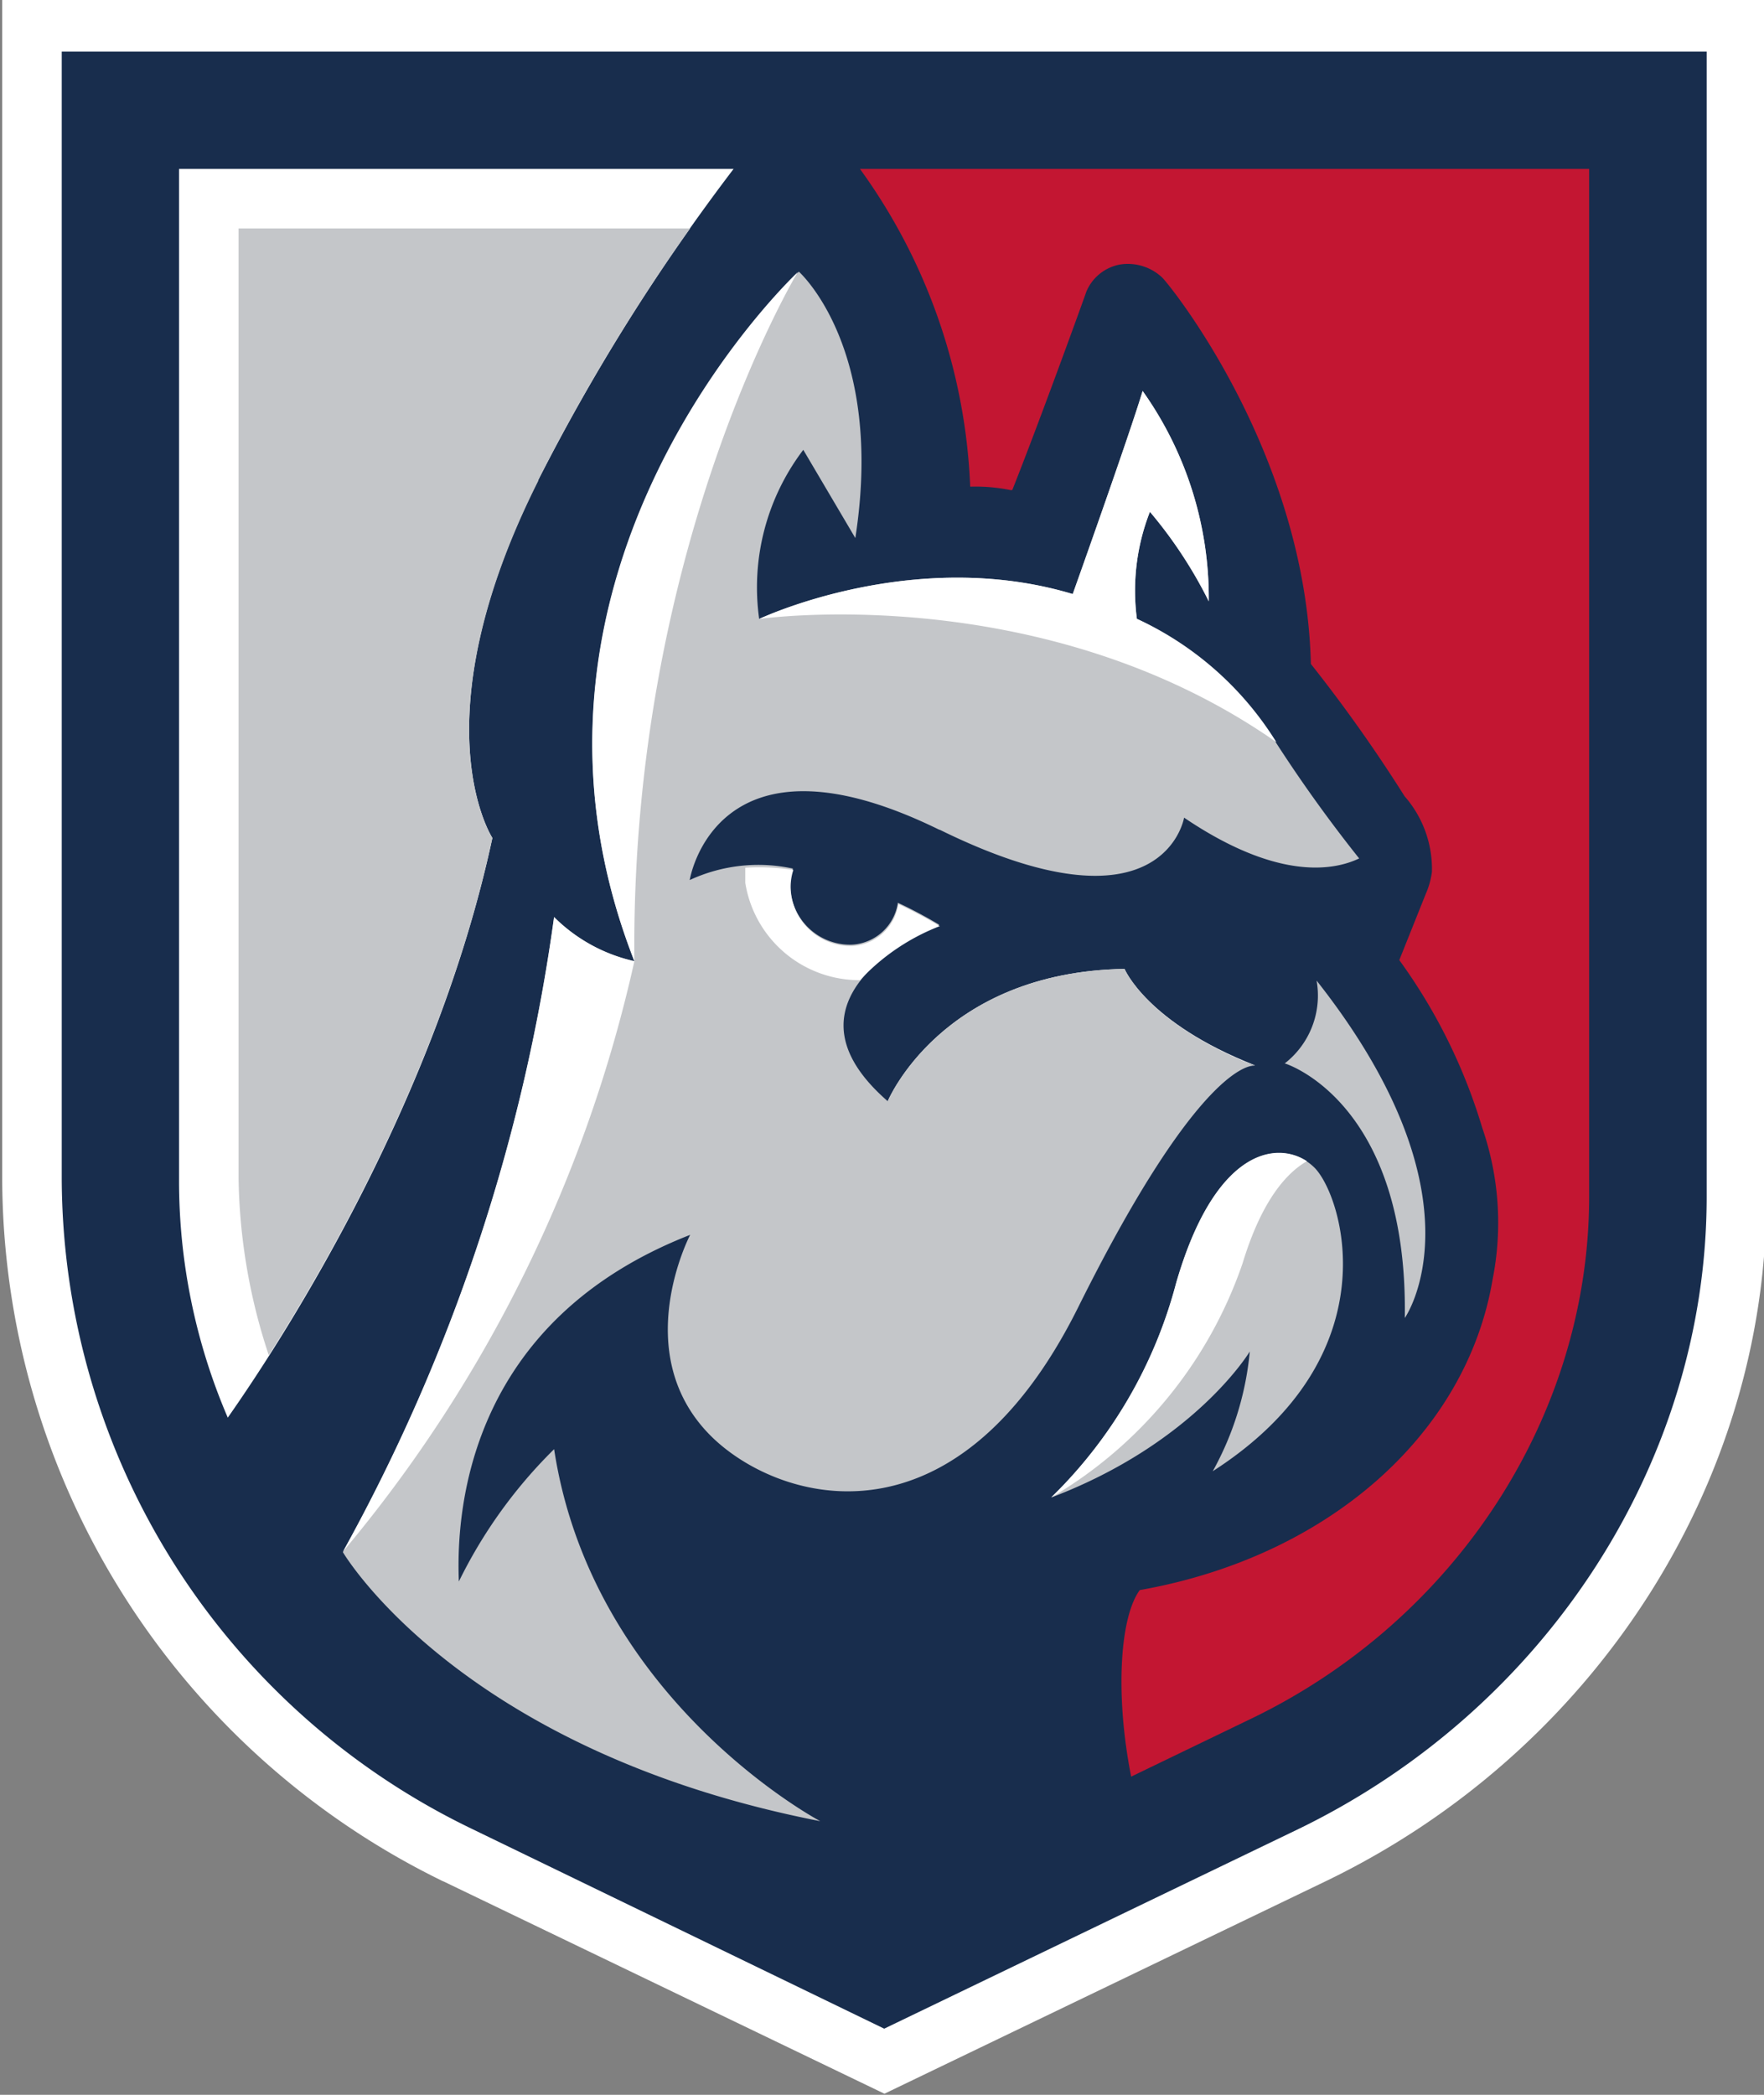 <svg id="Layer_1" data-name="Layer 1" xmlns="http://www.w3.org/2000/svg" width="80" height="95" viewBox="0 0 80 95"><rect x="0" y="0" width="80" height="95" fill="#808080" stroke="none"/><defs><style>.cls-1{fill:#fff}.cls-2{fill:#182d4d}.cls-3{fill:#c4c6c9}.cls-4{fill:#c31632}</style></defs><title>bulldog-athletics-logo</title><path class="cls-1" d="M20.11 85.32l20 9.63 20-9.63c12.16-5.86 20-18 20-31V-.37H.1v53.83a35.56 35.56 0 0 0 20 31.86"/><path class="cls-2" d="M2.8 2.34v51.12a32.84 32.84 0 0 0 18.48 29.42L40.1 92l18.82-9.07C70.14 77.47 77.4 66.24 77.4 54.27V2.34zm5.32 5.32h25.15a92.14 92.14 0 0 0-8.86 14.11C18.9 32.74 22.33 38 22.33 38c-2.52 11.77-9.2 22.3-12 26.29a27.18 27.18 0 0 1-2.21-10.83zm50.19 21.18"/><path class="cls-1" d="M56.91 48.31C52 46.38 51 43.94 51 43.94c-8.31.14-10.74 6-10.74 6s5.64-5.6 16.63-1.62"/><path class="cls-3" d="M24.41 21.77a89.18 89.18 0 0 1 6.89-11.41H10.82v43.1a26.51 26.51 0 0 0 1.37 8C15.4 56.43 20.26 47.61 22.33 38c0 0-3.43-5.21 2.08-16.19m33.87 26.42s5.58 1.71 5.43 11.54c0 0 3.81-5.4-4-15.3a3.9 3.9 0 0 1-1.45 3.76M47.67 67.92a21.05 21.05 0 0 0 5.67-9.73c1.89-6.53 5-6.5 6.27-5.24s3.57 8.51-4.61 13.77a13.81 13.81 0 0 0 1.68-5.43s-2.48 4.14-9 6.62m-5.06-30.28c10.17 5 11.08-.55 11.08-.55 4.24 2.87 6.79 2.4 7.94 1.85a64.88 64.88 0 0 1-3.9-5.45 14.69 14.69 0 0 0-6.18-5.41 9.83 9.83 0 0 1 .59-4.86 20.2 20.2 0 0 1 2.67 4.06 16.22 16.22 0 0 0-3-9.54c-.62 2.06-3.17 9.21-3.17 9.21-7.25-2.18-14.22 1.13-14.22 1.13a10.31 10.31 0 0 1 2-7.67l2.36 4c1.34-8.62-2.56-12.08-2.56-12.08s-14.44 13.45-7.46 31.27a7.47 7.47 0 0 1-3.64-2 82.58 82.58 0 0 1-9.58 28.8s5.27 9 21.65 12.2c0 0-10.33-5.46-12.07-16.87a22 22 0 0 0-4.32 6c-.15-3.62.67-11.88 10.49-15.72 0 0-2.78 5.31.87 9.05 2.93 3 11.06 5.63 16.73-5.77s8-10.95 8-10.95C52 46.38 51 43.94 51 43.94c-8.31.14-10.74 6-10.74 6-5.61-4.88 2.34-8 2.34-8-.65-.39-1.28-.72-1.88-1a2.23 2.23 0 0 1-2.08 1.9 2.72 2.72 0 0 1-2.78-2.35 2.46 2.46 0 0 1 .1-1.1 7.4 7.4 0 0 0-4.68.52s1.15-7.27 11.32-2.28"/><path class="cls-1" d="M28.77 43.59c-.19-18.68 7.41-31.25 7.41-31.25s-14.39 13.43-7.41 31.25m22.79-15.52a9.83 9.83 0 0 1 .59-4.86 20.21 20.21 0 0 1 2.67 4.06 16.22 16.22 0 0 0-3-9.54c-.62 2.06-3.17 9.21-3.17 9.21-7.25-2.18-14.22 1.13-14.22 1.13s12.82-1.85 23.46 5.59l-.11-.17a14.68 14.68 0 0 0-6.18-5.41m4.75 29.22c.87-2.87 2-4.11 2.92-4.64-1.43-.94-4.19-.49-5.93 5.52a21.05 21.05 0 0 1-5.67 9.73 19.73 19.73 0 0 0 8.68-10.61M25.13 41.57a82.57 82.57 0 0 1-9.58 28.8 62.93 62.93 0 0 0 13.22-26.78 7.47 7.47 0 0 1-3.64-2m13.92 2.81a9.75 9.75 0 0 1 3.57-2.4c-.65-.39-1.28-.72-1.88-1a2.23 2.23 0 0 1-2.08 1.9 2.72 2.72 0 0 1-2.78-2.35 2.46 2.46 0 0 1 .1-1.1 10.41 10.41 0 0 0-2.18-.1v.69a5.24 5.24 0 0 0 5.22 4.41"/><path class="cls-4" d="M45.91 22.22c1.25-3.14 3.32-8.87 3.36-9a2.06 2.06 0 0 1 1.5-1.22 2.27 2.27 0 0 1 1.93.58c.3.27 6.52 7.92 6.75 17.53a68.17 68.17 0 0 1 4.25 6 5 5 0 0 1 1.24 3.43 3.64 3.64 0 0 1-.28 1l-1.2 3a25.25 25.25 0 0 1 3.76 7.6 13.18 13.18 0 0 1 .47 6.89c-1.18 7-7.45 12.57-16 14.08-.91 1.24-1.12 4.77-.39 8.46l5.26-2.54C66 73.56 72.07 64.21 72.07 54.27V7.66H39a26.34 26.34 0 0 1 5 14.41 8 8 0 0 1 1.85.16"/></svg>